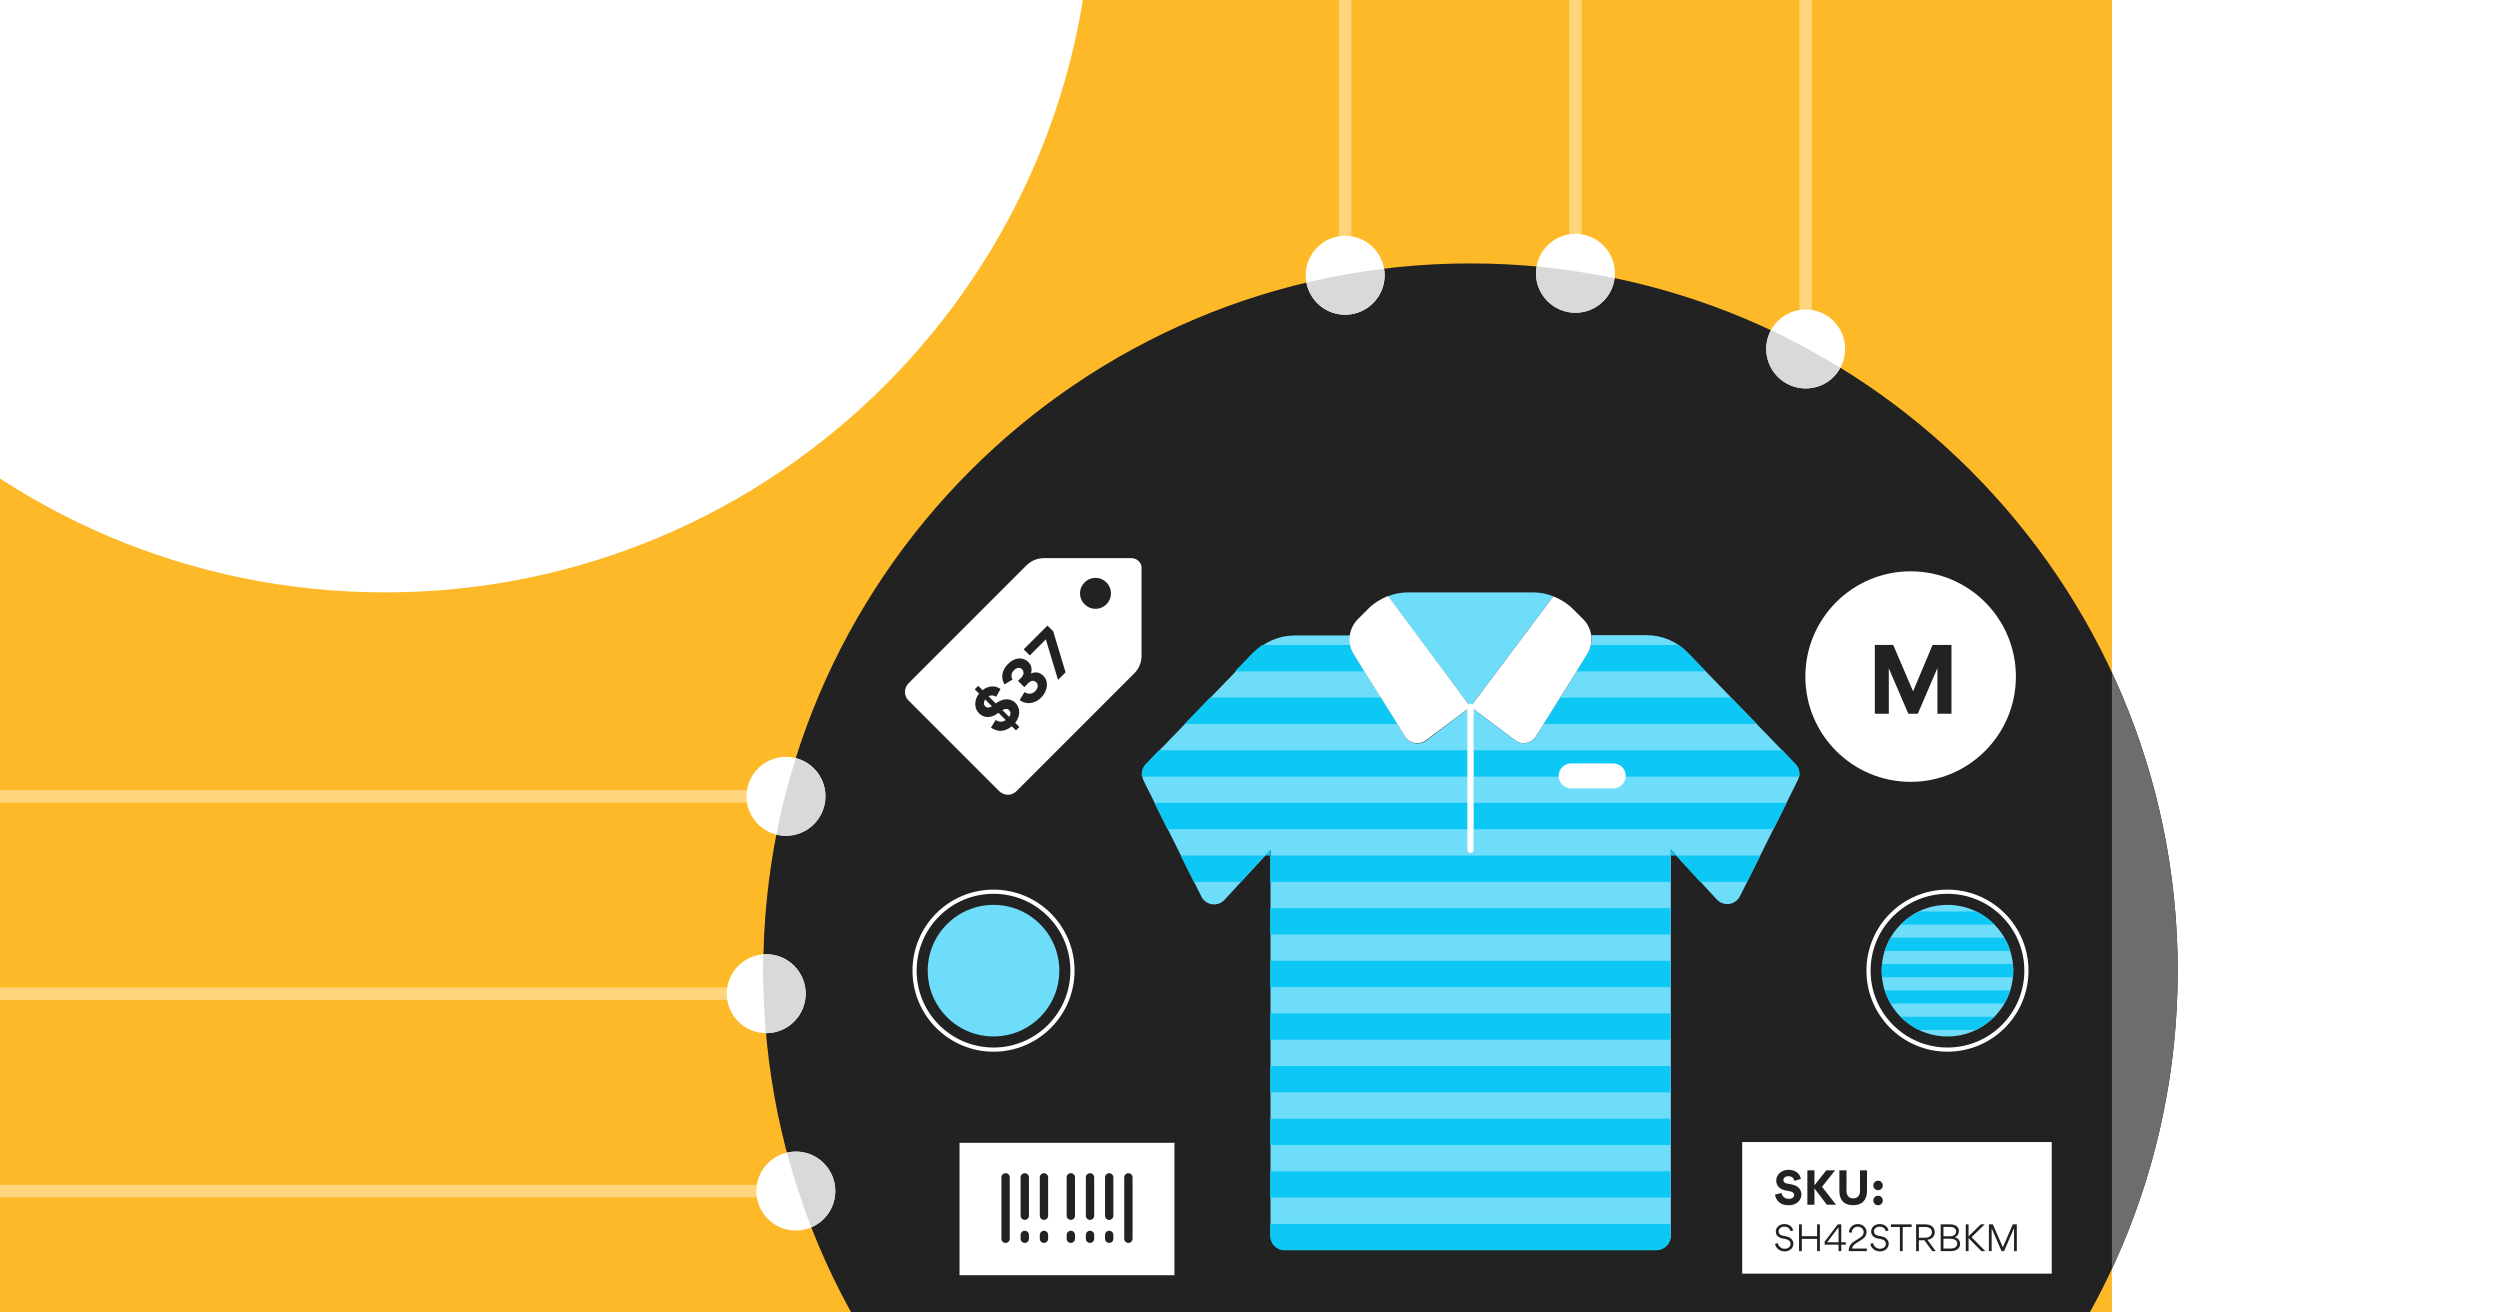 <?xml version="1.0" encoding="UTF-8"?> <svg xmlns="http://www.w3.org/2000/svg" width="1200" height="630" viewBox="0 0 1200 630" fill="none"><rect x="0" y="0" width="1200" height="630" fill="#808080" stroke="none"/><g clip-path="url(#clip0)"><rect width="1200" height="630" fill="white"></rect><path d="M1013.73 -344.083V754.864C1013.73 765.285 1005.21 773.812 994.786 773.812H-104.161C-114.582 773.812 -123.108 765.285 -123.108 754.864V-344.083C-123.108 -354.504 -114.582 -363.031 -104.161 -363.031H994.786C1005.21 -363.031 1013.73 -354.504 1013.73 -344.083Z" fill="#FDB927"></path><path d="M-22.707 476.969H366.365" stroke="#FED57D" stroke-width="6" stroke-miterlimit="10" stroke-linecap="round"></path><path d="M-9.474 571.706H383.102" stroke="#FED57D" stroke-width="6" stroke-miterlimit="10" stroke-linecap="round"></path><path d="M-6.523 382.233H376.786" stroke="#FED57D" stroke-width="6" stroke-miterlimit="10" stroke-linecap="round"></path><path d="M645.681 -20.557V132.128" stroke="#FED57D" stroke-width="6" stroke-miterlimit="10" stroke-linecap="round"></path><path d="M756.207 -85.294V132.127" stroke="#FED57D" stroke-width="6" stroke-miterlimit="10" stroke-linecap="round"></path><path d="M866.733 -213.188V163.707" stroke="#FED57D" stroke-width="6" stroke-miterlimit="10" stroke-linecap="round"></path><path d="M705.839 805.391C893.325 805.391 1045.31 653.403 1045.31 465.917C1045.31 278.431 893.325 126.443 705.839 126.443C518.353 126.443 366.365 278.431 366.365 465.917C366.365 653.403 518.353 805.391 705.839 805.391Z" fill="#222222"></path><path d="M476.891 497.496C494.332 497.496 508.47 483.357 508.47 465.917C508.47 448.476 494.332 434.338 476.891 434.338C459.451 434.338 445.312 448.476 445.312 465.917C445.312 483.357 459.451 497.496 476.891 497.496Z" fill="#6EDDF9"></path><path d="M476.892 503.812C497.82 503.812 514.786 486.846 514.786 465.917C514.786 444.988 497.82 428.022 476.892 428.022C455.963 428.022 438.997 444.988 438.997 465.917C438.997 486.846 455.963 503.812 476.892 503.812Z" stroke="white" stroke-width="2" stroke-miterlimit="10"></path><path d="M934.786 503.812C955.715 503.812 972.681 486.846 972.681 465.917C972.681 444.988 955.715 428.022 934.786 428.022C913.858 428.022 896.892 444.988 896.892 465.917C896.892 486.846 913.858 503.812 934.786 503.812Z" stroke="white" stroke-width="2" stroke-miterlimit="10"></path><path d="M934.786 497.496C952.227 497.496 966.365 483.357 966.365 465.917C966.365 448.476 952.227 434.338 934.786 434.338C917.345 434.338 903.207 448.476 903.207 465.917C903.207 483.357 917.345 497.496 934.786 497.496Z" fill="#6EDDF9"></path><path d="M903.207 465.917C903.207 467.022 903.207 467.97 903.365 469.075H966.207C966.365 467.97 966.365 467.022 966.365 465.917C966.365 464.812 966.365 463.864 966.207 462.759H903.365C903.207 463.864 903.207 464.812 903.207 465.917Z" fill="#0DC7F5"></path><path d="M904.628 456.443H964.944C964.312 454.233 963.207 452.18 962.102 450.127H907.47C906.365 452.18 905.417 454.233 904.628 456.443Z" fill="#0DC7F5"></path><path d="M948.523 437.496H921.207C917.892 439.075 914.892 441.285 912.365 443.812H957.365C954.839 441.285 951.839 439.075 948.523 437.496Z" fill="#0DC7F5"></path><path d="M907.47 481.706H962.102C963.207 479.654 964.154 477.601 964.944 475.391H904.628C905.417 477.601 906.365 479.654 907.47 481.706Z" fill="#0DC7F5"></path><path d="M921.049 494.338H948.365C951.681 492.759 954.681 490.549 957.207 488.022H912.207C914.733 490.549 917.733 492.759 921.049 494.338Z" fill="#0DC7F5"></path><path d="M1013.73 322.864V609.127C1033.94 565.706 1045.31 517.075 1045.31 466.075C1045.31 415.075 1033.94 366.285 1013.73 322.864Z" fill="#6D6D6D"></path><path d="M184.786 284.338C372.272 284.338 524.26 132.35 524.26 -55.136C524.26 -242.622 372.272 -394.609 184.786 -394.609C-2.7 -394.609 -154.688 -242.622 -154.688 -55.136C-154.688 132.35 -2.7 284.338 184.786 284.338Z" fill="white"></path><path d="M836.26 548.18H984.839V611.338H836.26V548.18Z" fill="white"></path><path d="M858.621 578.527C862.524 578.527 864.675 575.933 864.675 573.38C864.675 571.039 863.072 569.077 860.014 568.529L857.714 568.107C856.512 567.875 856.006 567.179 856.006 566.398C856.006 565.428 856.997 564.563 858.411 564.563C860.098 564.563 861.026 565.533 861.3 566.82L864.401 565.892C864.106 563.783 862.25 561.504 858.432 561.504C855.268 561.504 852.589 563.698 852.589 566.651C852.589 569.161 854.318 570.87 856.997 571.397L859.339 571.861C860.478 572.093 861.216 572.768 861.216 573.591C861.216 574.604 860.309 575.447 858.727 575.447C856.913 575.447 855.457 574.456 855.183 572.642L851.998 573.401C852.525 576.523 854.656 578.527 858.621 578.527Z" fill="#222222"></path><path d="M870.933 570.427L876.881 578.274H881.29L874.561 569.647L880.868 561.758H876.607L870.933 568.95V561.758H867.537V578.274H870.933V570.427Z" fill="#222222"></path><path d="M896.168 561.758H892.793V571.735C892.793 573.823 891.633 575.215 889.523 575.215C887.73 575.215 886.317 574.097 886.317 571.65L886.338 561.758H882.9V571.735C882.9 575.722 884.925 578.506 889.502 578.506C893.974 578.506 896.168 575.827 896.168 571.608V561.758Z" fill="#222222"></path><path d="M901.461 571.313C902.747 571.313 903.739 570.279 903.739 569.056C903.739 567.769 902.747 566.736 901.461 566.736C900.195 566.736 899.182 567.769 899.182 569.056C899.182 570.279 900.216 571.313 901.461 571.313ZM901.461 578.527C902.747 578.527 903.739 577.493 903.739 576.249C903.739 574.983 902.747 573.95 901.461 573.95C900.195 573.95 899.182 574.983 899.182 576.249C899.182 577.493 900.216 578.527 901.461 578.527Z" fill="#222222"></path><path d="M856.571 600.671C858.982 600.671 860.836 599.211 860.836 596.897C860.836 596.356 860.607 595.355 859.737 594.535C859.015 593.879 858.129 593.6 857.243 593.419L855.603 593.091C854.307 592.845 853.732 592.008 853.732 591.073C853.732 589.695 855.045 588.793 856.423 588.793C858.425 588.793 859.245 590.105 859.475 591.008L860.705 590.63C860.443 589.252 859.229 587.546 856.456 587.546C854.323 587.546 852.387 588.94 852.387 591.139C852.387 592.123 852.748 592.845 853.289 593.354C853.962 594.01 854.881 594.338 855.455 594.436L857.161 594.781C858.096 594.961 859.458 595.536 859.458 597.061C859.458 598.653 858.031 599.408 856.571 599.408C854.996 599.408 853.585 598.177 853.306 596.684L852.043 597.029C852.223 598.85 854.061 600.671 856.571 600.671Z" fill="#222222"></path><path d="M872.2 594.666V600.54H873.545V587.693H872.2V593.37H864.883V587.693H863.537V600.54H864.883V594.666H872.2Z" fill="#222222"></path><path d="M883.817 600.54V597.455H885.967V596.29H883.817V587.693H882.128L875.828 595.979V597.455H882.505V600.54H883.817ZM877.025 596.29L882.505 589.088V596.29H877.025Z" fill="#222222"></path><path d="M887.388 600.54H896.067V599.293H889.013C889.095 598.144 890.128 597.242 891.227 596.553L893.245 595.29C894.935 594.24 895.952 593.157 895.952 591.336C895.952 589.35 894.148 587.546 891.769 587.546C889.029 587.546 887.487 589.695 887.487 591.516L888.832 591.713C888.849 591.516 888.865 590.991 889.095 590.45C889.439 589.646 890.325 588.809 891.736 588.809C893.393 588.809 894.558 590.056 894.558 591.368C894.558 592.878 893.541 593.665 892.31 594.42L890.358 595.634C888.077 597.029 887.388 598.653 887.388 600.146V600.54Z" fill="#222222"></path><path d="M902.329 600.671C904.74 600.671 906.594 599.211 906.594 596.897C906.594 596.356 906.365 595.355 905.495 594.535C904.773 593.879 903.887 593.6 903.001 593.419L901.361 593.091C900.065 592.845 899.49 592.008 899.49 591.073C899.49 589.695 900.803 588.793 902.181 588.793C904.183 588.793 905.003 590.105 905.233 591.008L906.463 590.63C906.201 589.252 904.987 587.546 902.214 587.546C900.081 587.546 898.145 588.94 898.145 591.139C898.145 592.123 898.506 592.845 899.048 593.354C899.72 594.01 900.639 594.338 901.213 594.436L902.919 594.781C903.855 594.961 905.216 595.536 905.216 597.061C905.216 598.653 903.789 599.408 902.329 599.408C900.754 599.408 899.343 598.177 899.064 596.684L897.801 597.029C897.981 598.85 899.819 600.671 902.329 600.671Z" fill="#222222"></path><path d="M913.303 600.54V588.957H917.585V587.693H907.643V588.957H911.942V600.54H913.303Z" fill="#222222"></path><path d="M927.486 600.54H929.126L925.156 595.109C927.075 594.863 928.683 593.633 928.683 591.434C928.683 589.433 927.305 587.693 924.171 587.693H919.725V600.54H921.071V595.339H923.696L927.486 600.54ZM921.071 594.108V588.957H924.089C926.534 588.957 927.321 590.22 927.321 591.483C927.321 592.779 926.386 594.108 924.057 594.108H921.071Z" fill="#222222"></path><path d="M931.533 600.54H936.308C938.736 600.54 940.852 599.49 940.852 597.012C940.852 596.028 940.229 594.354 938.326 593.862C940.13 593.058 940.278 591.5 940.278 590.925C940.278 588.825 938.49 587.693 936.144 587.693H931.533V600.54ZM932.862 588.924H936.029C937.505 588.924 938.916 589.515 938.916 591.073C938.916 592.336 938.047 593.403 935.93 593.403H932.862V588.924ZM932.862 594.6H936.094C937.587 594.6 939.474 595.093 939.474 596.914C939.474 598.751 937.735 599.309 936.34 599.309H932.862V594.6Z" fill="#222222"></path><path d="M943.566 600.54H944.911V594.354H945.009L951.031 600.54H952.934L946.338 593.846L952.638 587.693H950.752L944.993 593.37H944.911V587.693H943.566V600.54Z" fill="#222222"></path><path d="M968.073 587.693H966.137L961.379 598.702L956.572 587.693H954.669V600.54H955.998V589.613L960.739 600.54H961.953L966.727 589.531H966.744V600.54H968.073V587.693Z" fill="#222222"></path><path d="M460.576 548.548H563.734V612.101H460.576V548.548Z" fill="white"></path><path d="M482.682 565.127V594.601" stroke="#222222" stroke-width="4" stroke-miterlimit="23.333" stroke-linecap="round" stroke-linejoin="round"></path><path d="M541.629 565.127V594.601" stroke="#222222" stroke-width="4" stroke-miterlimit="23.333" stroke-linecap="round" stroke-linejoin="round"></path><path d="M491.892 565.127V583.548" stroke="#222222" stroke-width="4" stroke-miterlimit="23.333" stroke-linecap="round" stroke-linejoin="round"></path><path d="M513.997 565.127V583.548" stroke="#222222" stroke-width="4" stroke-miterlimit="23.333" stroke-linecap="round" stroke-linejoin="round"></path><path d="M523.208 565.127V583.548" stroke="#222222" stroke-width="4" stroke-miterlimit="23.333" stroke-linecap="round" stroke-linejoin="round"></path><path d="M501.103 565.127V583.548" stroke="#222222" stroke-width="4" stroke-miterlimit="23.333" stroke-linecap="round" stroke-linejoin="round"></path><path d="M532.418 565.127V583.548" stroke="#222222" stroke-width="4" stroke-miterlimit="23.333" stroke-linecap="round" stroke-linejoin="round"></path><path d="M491.892 594.601V592.759" stroke="#222222" stroke-width="4" stroke-miterlimit="23.333" stroke-linecap="round" stroke-linejoin="round"></path><path d="M501.103 594.601V592.759" stroke="#222222" stroke-width="4" stroke-miterlimit="23.333" stroke-linecap="round" stroke-linejoin="round"></path><path d="M513.997 594.601V592.759" stroke="#222222" stroke-width="4" stroke-miterlimit="23.333" stroke-linecap="round" stroke-linejoin="round"></path><path d="M523.208 594.601V592.759" stroke="#222222" stroke-width="4" stroke-miterlimit="23.333" stroke-linecap="round" stroke-linejoin="round"></path><path d="M532.418 594.601V592.759" stroke="#222222" stroke-width="4" stroke-miterlimit="23.333" stroke-linecap="round" stroke-linejoin="round"></path><path d="M917.102 375.285C945.007 375.285 967.629 352.664 967.629 324.759C967.629 296.854 945.007 274.233 917.102 274.233C889.198 274.233 866.576 296.854 866.576 324.759C866.576 352.664 889.198 375.285 917.102 375.285Z" fill="white"></path><path d="M929.959 342.593H936.709V309.56H927.639L918.273 331.835L908.739 309.56H899.922V342.593H906.63V320.909H906.672L915.995 342.593H920.552L929.917 320.74H929.959V342.593Z" fill="#222222"></path><path d="M377.26 401.18C387.724 401.18 396.207 392.697 396.207 382.233C396.207 371.768 387.724 363.285 377.26 363.285C366.796 363.285 358.312 371.768 358.312 382.233C358.312 392.697 366.796 401.18 377.26 401.18Z" fill="white"></path><path d="M377.26 401.18C387.681 401.18 396.207 392.654 396.207 382.233C396.207 373.391 390.207 365.97 381.996 363.917C378.207 375.917 375.049 388.075 372.681 400.549C374.102 401.022 375.681 401.18 377.26 401.18Z" fill="#D9D9D9"></path><path d="M367.786 495.917C378.251 495.917 386.734 487.434 386.734 476.97C386.734 466.505 378.251 458.022 367.786 458.022C357.322 458.022 348.839 466.505 348.839 476.97C348.839 487.434 357.322 495.917 367.786 495.917Z" fill="white"></path><path d="M367.628 495.917C367.786 495.917 367.786 495.917 367.628 495.917C378.207 495.917 386.733 487.391 386.733 476.97C386.733 466.549 378.207 458.022 367.786 458.022C367.312 458.022 366.839 458.022 366.365 458.022C366.365 460.549 366.207 463.233 366.207 465.917C366.365 476.022 366.839 485.97 367.628 495.917Z" fill="#D9D9D9"></path><path d="M381.996 590.654C392.461 590.654 400.944 582.171 400.944 571.706C400.944 561.242 392.461 552.759 381.996 552.759C371.532 552.759 363.049 561.242 363.049 571.706C363.049 582.171 371.532 590.654 381.996 590.654Z" fill="white"></path><path d="M381.997 552.759C380.575 552.759 379.154 552.917 377.733 553.233C381.049 565.548 384.839 577.391 389.418 589.075C396.207 586.233 400.944 579.443 400.944 571.706C400.944 561.285 392.418 552.759 381.997 552.759Z" fill="#D9D9D9"></path><path d="M645.681 151.075C656.145 151.075 664.628 142.592 664.628 132.128C664.628 121.663 656.145 113.18 645.681 113.18C635.216 113.18 626.733 121.663 626.733 132.128C626.733 142.592 635.216 151.075 645.681 151.075Z" fill="white"></path><path d="M645.681 151.075C656.102 151.075 664.629 142.548 664.629 132.127C664.629 131.022 664.471 129.917 664.313 128.969C651.681 130.548 639.208 132.759 627.05 135.601C628.787 144.443 636.366 151.075 645.681 151.075Z" fill="#D9D9D9"></path><path d="M756.207 150.127C766.671 150.127 775.154 141.644 775.154 131.18C775.154 120.716 766.671 112.233 756.207 112.233C745.743 112.233 737.26 120.716 737.26 131.18C737.26 141.644 745.743 150.127 756.207 150.127Z" fill="white"></path><path d="M737.575 127.864C737.418 128.97 737.26 130.075 737.26 131.18C737.26 141.601 745.786 150.127 756.207 150.127C765.839 150.127 773.891 142.864 774.997 133.548C762.839 131.022 750.207 129.127 737.575 127.864Z" fill="#D9D9D9"></path><path d="M866.733 186.443C877.198 186.443 885.681 177.96 885.681 167.496C885.681 157.032 877.198 148.549 866.733 148.549C856.269 148.549 847.786 157.032 847.786 167.496C847.786 177.96 856.269 186.443 866.733 186.443Z" fill="white"></path><path d="M849.997 158.496C848.576 161.18 847.786 164.18 847.786 167.496C847.786 177.917 856.312 186.443 866.733 186.443C873.997 186.443 880.155 182.496 883.312 176.496C872.733 170.022 861.523 163.864 849.997 158.496Z" fill="#D9D9D9"></path><path d="M543.049 267.917H501.049C497.891 267.917 494.891 269.18 492.681 271.391L436.154 327.917C433.786 330.285 433.786 334.075 436.154 336.285L479.575 379.706C481.944 382.075 485.733 382.075 487.944 379.706L544.47 323.18C546.68 320.97 547.944 317.97 547.944 314.812V272.812C548.102 270.128 545.891 267.917 543.049 267.917ZM525.838 292.233C521.733 292.233 518.417 288.917 518.417 284.812C518.417 280.706 521.733 277.391 525.838 277.391C529.944 277.391 533.259 280.706 533.259 284.812C533.259 288.917 529.944 292.233 525.838 292.233Z" fill="white"></path><path d="M487.429 337.418C485.261 335.25 481.94 334.952 478.559 337.259L477.963 337.657L474.522 334.216C475.795 333.54 477.068 333.739 478.181 334.455L480.23 330.736C478.201 329.185 474.84 328.727 471.619 331.273L469.55 329.205L467.9 330.855L469.948 332.904C467.601 335.807 467.422 339.884 469.948 342.41C472.275 344.736 475.477 344.717 478.44 342.708L479.275 342.151L482.775 345.651C481.264 346.646 479.474 346.725 477.943 345.552L475.656 349.231C478.758 351.419 482.238 351.478 485.639 348.595L487.648 350.603L489.298 348.953L487.29 346.944C490.094 343.503 489.617 339.606 487.429 337.418ZM476.093 338.969L476.034 338.989C474.721 339.904 473.607 339.745 472.852 338.989C472.116 338.253 472.096 336.921 472.852 335.728L476.093 338.969ZM481.184 340.878C482.417 340.083 483.63 340.103 484.386 340.858C485.162 341.634 485.241 342.867 484.406 344.1L481.184 340.878Z" fill="#222222"></path><path d="M500.81 324.395C499.139 322.725 497.329 322.267 494.843 323.282C495.42 321.392 495.281 319.463 493.67 317.852C490.926 315.108 487.008 315.526 483.826 318.708C481.439 321.094 479.908 324.773 482.195 328.492L485.994 326.205C485.019 324.316 485.616 322.804 486.65 321.77C488.141 320.279 489.613 320.279 490.607 321.273C491.542 322.208 491.642 323.819 490.17 325.29L488.639 326.821L491.642 329.824L493.352 328.114C495.042 326.424 496.355 326.464 497.488 327.597C498.443 328.552 498.324 330.342 496.951 331.714C495.4 333.265 493.531 333.344 491.761 332.211L489.434 336.049C492.835 338.535 496.912 337.68 499.775 334.816C503.077 331.515 503.395 326.981 500.81 324.395Z" fill="#222222"></path><path d="M507.848 326.346L511.467 322.727L505.541 303.038L502.776 300.274L491.361 311.689L494.285 314.613L502.001 306.897L507.848 326.346Z" fill="#222222"></path><path d="M745.629 286.233L705.839 339.285L666.05 286.233C669.208 284.969 672.523 284.338 675.997 284.338H735.681C739.155 284.338 742.471 284.969 745.629 286.233Z" fill="#6EDDF9"></path><path d="M763.786 304.864C764.26 308.022 763.628 311.338 761.892 314.18L737.26 353.496C735.207 356.654 730.944 357.759 727.786 355.706C727.628 355.548 727.47 355.548 727.313 355.391L705.839 339.285L745.628 286.233C749.102 287.654 752.418 289.706 755.102 292.391L759.997 297.285C762.049 299.338 763.313 302.022 763.786 304.864Z" fill="white"></path><path d="M705.839 339.285L727.313 355.391C727.471 355.548 727.629 355.548 727.787 355.706C730.945 357.759 735.208 356.654 737.26 353.496L761.892 314.18C763.629 311.338 764.26 308.022 763.787 304.864H790.313C797.734 304.864 804.839 307.864 810.05 313.233L861.681 366.601C863.734 368.654 864.208 371.812 862.945 374.496L835.155 430.233C834.839 430.864 834.366 431.496 833.892 431.97C831.208 434.654 826.945 434.654 824.26 431.97L801.997 407.812V593.18C801.997 596.969 798.839 599.97 795.05 599.97H616.629C612.839 599.97 609.839 596.812 609.839 593.18V407.969L587.576 432.127C587.103 432.601 586.471 433.075 585.839 433.391C582.524 435.127 578.261 433.706 576.682 430.391L548.892 374.654C547.629 371.97 548.103 368.812 550.155 366.759L601.787 313.391C606.997 308.022 614.103 305.022 621.524 305.022H648.05C647.576 308.18 648.208 311.496 649.945 314.338L674.576 353.654C674.734 353.812 674.734 353.97 674.892 354.127C677.103 357.127 681.524 357.759 684.524 355.548L705.839 339.285Z" fill="#6EDDF9"></path><path d="M705.839 339.285L684.365 355.39C681.365 357.601 676.944 356.969 674.734 353.969C674.576 353.812 674.576 353.654 674.418 353.496L649.786 314.18C648.049 311.338 647.418 308.022 647.892 304.864C648.365 302.022 649.628 299.338 651.839 297.127L656.734 292.233C659.418 289.548 662.734 287.496 666.207 286.075L705.839 339.285Z" fill="white"></path><path d="M609.682 407.969L607.155 410.654H609.682V407.969Z" fill="#0DC7F5"></path><path d="M801.997 407.969V410.654H804.523L801.997 407.969Z" fill="#0DC7F5"></path><path d="M609.682 593.18C609.682 596.969 612.682 600.127 616.471 600.127H795.05C798.84 600.127 801.839 596.969 801.839 593.18V587.496H609.682V593.18Z" fill="#0DC7F5"></path><path d="M801.839 562.233H609.682V574.864H801.839V562.233Z" fill="#0DC7F5"></path><path d="M801.839 536.969H609.682V549.601H801.839V536.969Z" fill="#0DC7F5"></path><path d="M801.839 511.706H609.682V524.338H801.839V511.706Z" fill="#0DC7F5"></path><path d="M801.839 486.443H609.682V499.075H801.839V486.443Z" fill="#0DC7F5"></path><path d="M801.839 461.18H609.682V473.812H801.839V461.18Z" fill="#0DC7F5"></path><path d="M801.839 435.917H609.682V448.548H801.839V435.917Z" fill="#0DC7F5"></path><path d="M816.05 423.285H838.629L844.944 410.654H804.523L816.05 423.285Z" fill="#0DC7F5"></path><path d="M801.839 410.654H609.682V423.285H801.839V410.654Z" fill="#0DC7F5"></path><path d="M566.734 410.654L573.05 423.285H595.629L607.155 410.654H566.734Z" fill="#0DC7F5"></path><path d="M560.418 398.022H851.26L857.576 385.391H554.103L560.418 398.022Z" fill="#0DC7F5"></path><path d="M549.997 366.759C548.418 368.338 547.787 370.706 548.102 372.759H863.734C864.05 370.548 863.418 368.338 861.839 366.759L855.523 360.127H556.313L549.997 366.759Z" fill="#0DC7F5"></path><path d="M662.734 334.864H580.787L568.629 347.496H670.629L662.734 334.864Z" fill="#0DC7F5"></path><path d="M741.05 347.496H843.208L830.892 334.864H748.945L741.05 347.496Z" fill="#0DC7F5"></path><path d="M756.839 322.233H818.734L810.049 313.233C808.628 311.812 807.207 310.548 805.628 309.601H763.628C763.313 311.18 762.681 312.759 761.734 314.18L756.839 322.233Z" fill="#0DC7F5"></path><path d="M649.786 314.18C648.839 312.759 648.207 311.18 647.891 309.601H605.891C604.312 310.706 602.891 311.969 601.47 313.233L592.786 322.233H654.681L649.786 314.18Z" fill="#0DC7F5"></path><path d="M705.839 407.969V339.285" stroke="white" stroke-width="3" stroke-miterlimit="23.333" stroke-linecap="round" stroke-linejoin="round"></path><path d="M774.365 378.443H754.154C750.838 378.443 748.154 375.759 748.154 372.443C748.154 369.128 750.838 366.443 754.154 366.443H774.365C777.681 366.443 780.365 369.128 780.365 372.443C780.365 375.759 777.681 378.443 774.365 378.443Z" fill="white"></path></g><defs><clipPath id="clip0"><rect width="1200" height="630" fill="white"></rect></clipPath></defs></svg> 